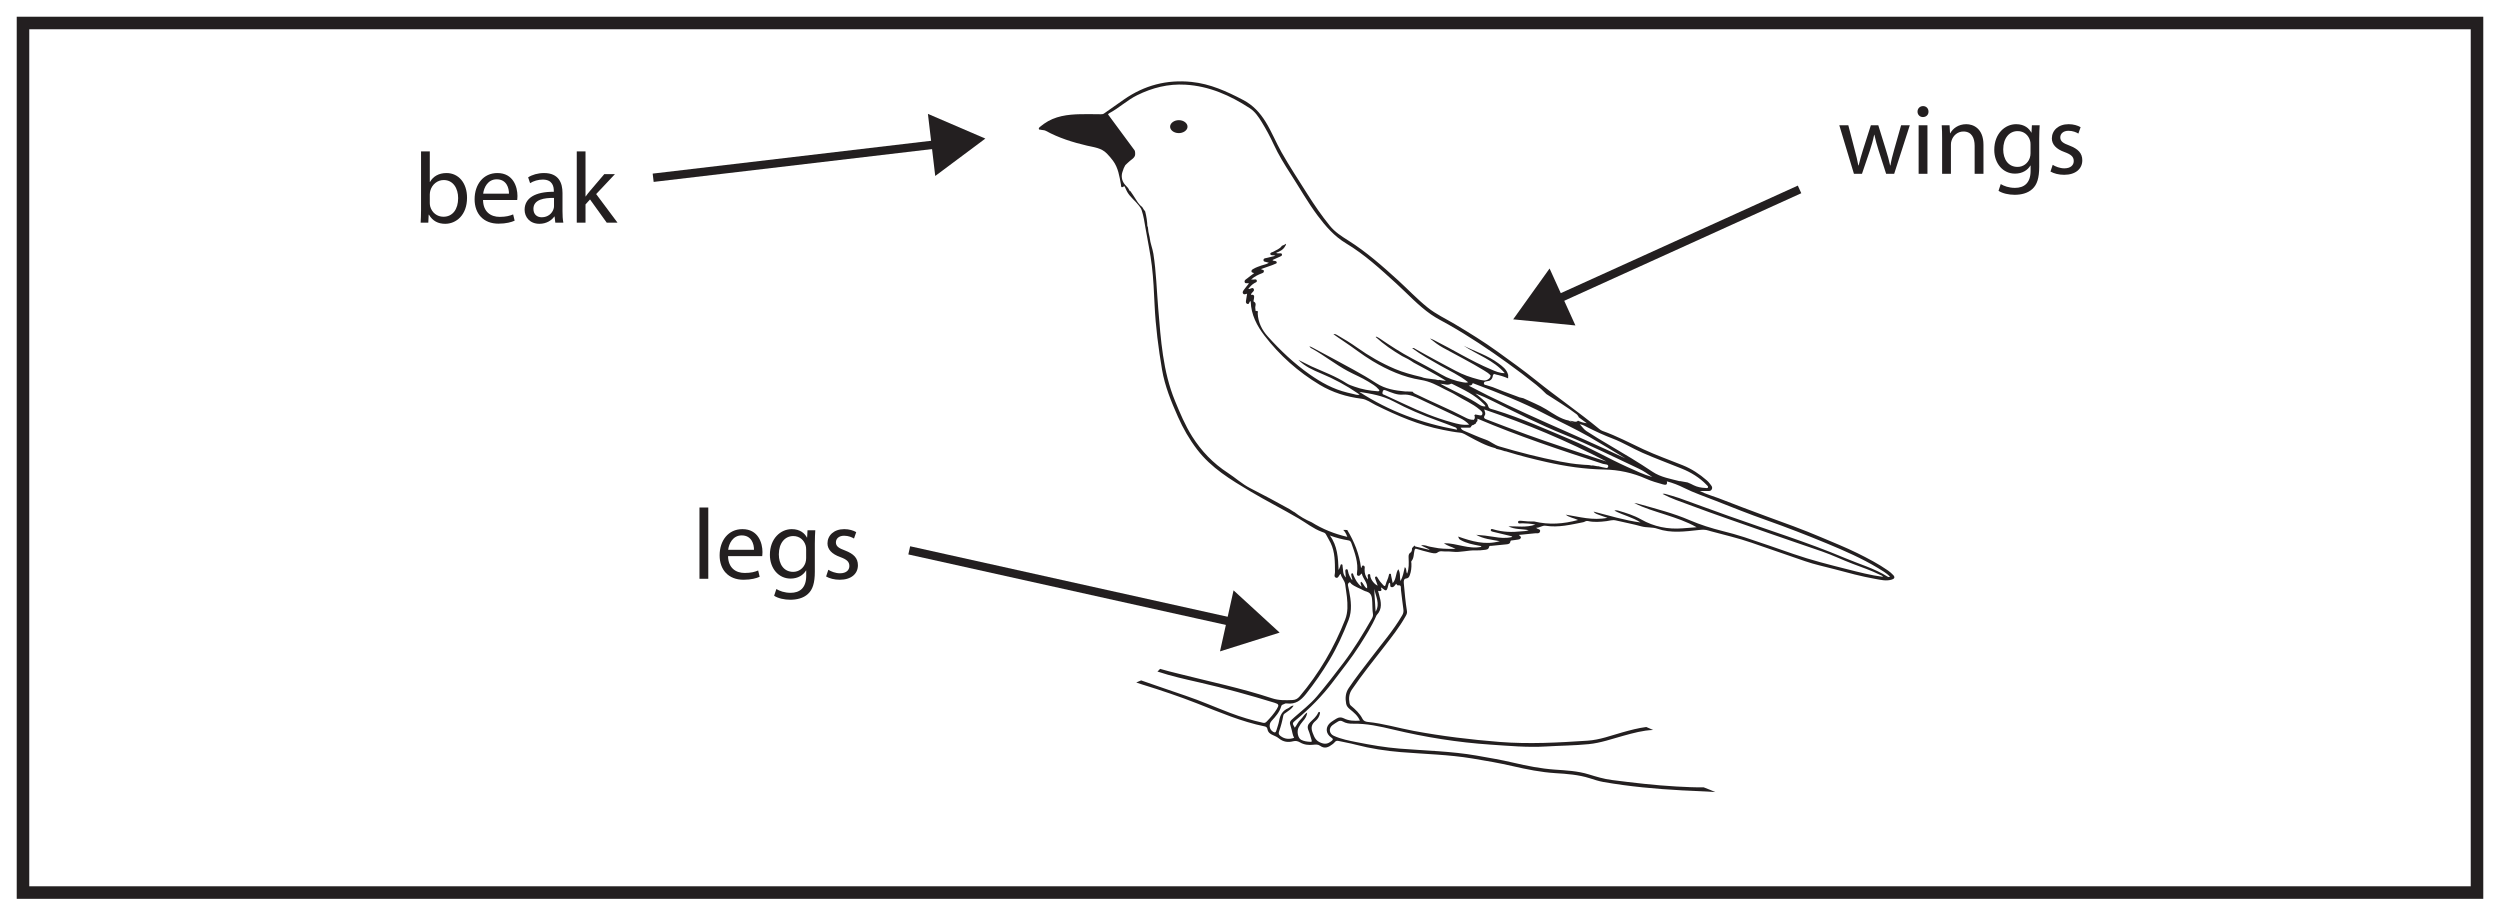 <?xml version="1.0" encoding="UTF-8"?>
<svg xmlns="http://www.w3.org/2000/svg" xmlns:xlink="http://www.w3.org/1999/xlink" width="598pt" height="219pt" viewBox="0 0 598 219" version="1.1">
<defs>
<g>
<symbol overflow="visible" id="glyph0-0">
<path style="stroke:none;" d="M 0 0 L 12 0 L 12 -16.797 L 0 -16.797 Z M 6 -9.484 L 1.922 -15.594 L 10.078 -15.594 Z M 6.719 -8.406 L 10.797 -14.516 L 10.797 -2.281 Z M 1.922 -1.203 L 6 -7.312 L 10.078 -1.203 Z M 1.203 -14.516 L 5.281 -8.406 L 1.203 -2.281 Z M 1.203 -14.516 "/>
</symbol>
<symbol overflow="visible" id="glyph0-1">
<path style="stroke:none;" d="M 1.75 0 L 3.859 0 L 3.859 -17.047 L 1.75 -17.047 Z M 1.75 0 "/>
</symbol>
<symbol overflow="visible" id="glyph0-2">
<path style="stroke:none;" d="M 11.094 -5.422 C 11.109 -5.641 11.156 -5.969 11.156 -6.406 C 11.156 -8.547 10.156 -11.875 6.359 -11.875 C 2.969 -11.875 0.906 -9.125 0.906 -5.609 C 0.906 -2.109 3.047 0.234 6.625 0.234 C 8.469 0.234 9.75 -0.141 10.484 -0.484 L 10.125 -1.984 C 9.344 -1.656 8.422 -1.391 6.906 -1.391 C 4.797 -1.391 2.969 -2.562 2.922 -5.422 Z M 2.953 -6.938 C 3.125 -8.406 4.062 -10.375 6.188 -10.375 C 8.562 -10.375 9.141 -8.281 9.125 -6.938 Z M 2.953 -6.938 "/>
</symbol>
<symbol overflow="visible" id="glyph0-3">
<path style="stroke:none;" d="M 9.906 -11.609 L 9.812 -9.859 L 9.766 -9.859 C 9.266 -10.828 8.156 -11.875 6.141 -11.875 C 3.484 -11.875 0.906 -9.641 0.906 -5.719 C 0.906 -2.5 2.969 -0.047 5.859 -0.047 C 7.656 -0.047 8.906 -0.906 9.547 -1.984 L 9.594 -1.984 L 9.594 -0.703 C 9.594 2.234 8.016 3.359 5.859 3.359 C 4.422 3.359 3.219 2.922 2.453 2.453 L 1.922 4.062 C 2.859 4.688 4.391 5.016 5.781 5.016 C 7.25 5.016 8.875 4.688 10.016 3.625 C 11.141 2.609 11.656 0.984 11.656 -1.688 L 11.656 -8.422 C 11.656 -9.844 11.719 -10.781 11.766 -11.609 Z M 9.578 -4.938 C 9.578 -4.578 9.531 -4.172 9.406 -3.812 C 8.953 -2.469 7.781 -1.656 6.484 -1.656 C 4.203 -1.656 3.047 -3.547 3.047 -5.828 C 3.047 -8.516 4.484 -10.219 6.5 -10.219 C 8.047 -10.219 9.078 -9.219 9.453 -7.984 C 9.547 -7.703 9.578 -7.391 9.578 -7.031 Z M 9.578 -4.938 "/>
</symbol>
<symbol overflow="visible" id="glyph0-4">
<path style="stroke:none;" d="M 0.938 -0.547 C 1.75 -0.078 2.922 0.234 4.203 0.234 C 6.953 0.234 8.547 -1.203 8.547 -3.234 C 8.547 -4.969 7.516 -5.969 5.5 -6.75 C 3.984 -7.312 3.281 -7.75 3.281 -8.719 C 3.281 -9.578 3.984 -10.297 5.234 -10.297 C 6.312 -10.297 7.156 -9.906 7.609 -9.625 L 8.141 -11.156 C 7.484 -11.547 6.453 -11.875 5.281 -11.875 C 2.781 -11.875 1.266 -10.344 1.266 -8.469 C 1.266 -7.078 2.25 -5.922 4.344 -5.188 C 5.906 -4.609 6.5 -4.062 6.5 -3.047 C 6.5 -2.094 5.781 -1.312 4.25 -1.312 C 3.188 -1.312 2.094 -1.75 1.469 -2.156 Z M 0.938 -0.547 "/>
</symbol>
<symbol overflow="visible" id="glyph0-5">
<path style="stroke:none;" d="M 3.484 0 L 3.578 -1.922 L 3.641 -1.922 C 4.516 -0.391 5.859 0.266 7.531 0.266 C 10.125 0.266 12.75 -1.797 12.75 -5.953 C 12.766 -9.484 10.734 -11.875 7.844 -11.875 C 5.969 -11.875 4.625 -11.047 3.891 -9.75 L 3.844 -9.75 L 3.844 -17.047 L 1.75 -17.047 L 1.75 -3 C 1.75 -1.969 1.703 -0.797 1.656 0 Z M 3.844 -6.75 C 3.844 -7.078 3.906 -7.375 3.953 -7.609 C 4.391 -9.219 5.734 -10.203 7.172 -10.203 C 9.438 -10.203 10.625 -8.203 10.625 -5.875 C 10.625 -3.219 9.312 -1.422 7.109 -1.422 C 5.562 -1.422 4.344 -2.422 3.938 -3.891 C 3.891 -4.125 3.844 -4.391 3.844 -4.656 Z M 3.844 -6.75 "/>
</symbol>
<symbol overflow="visible" id="glyph0-6">
<path style="stroke:none;" d="M 10.109 0 C 9.953 -0.797 9.906 -1.781 9.906 -2.781 L 9.906 -7.125 C 9.906 -9.453 9.047 -11.875 5.5 -11.875 C 4.031 -11.875 2.641 -11.469 1.688 -10.844 L 2.156 -9.453 C 2.969 -9.984 4.109 -10.312 5.188 -10.312 C 7.562 -10.312 7.828 -8.594 7.828 -7.625 L 7.828 -7.391 C 3.344 -7.422 0.844 -5.875 0.844 -3.078 C 0.844 -1.391 2.047 0.266 4.391 0.266 C 6.047 0.266 7.297 -0.547 7.938 -1.469 L 8.016 -1.469 L 8.188 0 Z M 7.875 -3.906 C 7.875 -3.703 7.828 -3.453 7.75 -3.234 C 7.422 -2.25 6.453 -1.297 4.938 -1.297 C 3.859 -1.297 2.953 -1.938 2.953 -3.312 C 2.953 -5.562 5.562 -5.969 7.875 -5.922 Z M 7.875 -3.906 "/>
</symbol>
<symbol overflow="visible" id="glyph0-7">
<path style="stroke:none;" d="M 3.844 -17.047 L 1.75 -17.047 L 1.75 0 L 3.844 0 L 3.844 -4.375 L 4.922 -5.562 L 8.922 0 L 11.5 0 L 6.391 -6.844 L 10.875 -11.609 L 8.328 -11.609 L 4.922 -7.609 C 4.578 -7.203 4.172 -6.703 3.891 -6.281 L 3.844 -6.281 Z M 3.844 -17.047 "/>
</symbol>
<symbol overflow="visible" id="glyph0-8">
<path style="stroke:none;" d="M 0.438 -11.609 L 3.938 0 L 5.859 0 L 7.734 -5.516 C 8.141 -6.766 8.5 -7.969 8.781 -9.359 L 8.828 -9.359 C 9.125 -7.984 9.453 -6.844 9.859 -5.547 L 11.641 0 L 13.562 0 L 17.297 -11.609 L 15.219 -11.609 L 13.562 -5.781 C 13.172 -4.422 12.859 -3.188 12.672 -2.016 L 12.594 -2.016 C 12.344 -3.188 12 -4.422 11.562 -5.812 L 9.766 -11.609 L 7.984 -11.609 L 6.094 -5.688 C 5.719 -4.438 5.328 -3.188 5.062 -2.016 L 4.984 -2.016 C 4.781 -3.219 4.469 -4.422 4.125 -5.719 L 2.594 -11.609 Z M 0.438 -11.609 "/>
</symbol>
<symbol overflow="visible" id="glyph0-9">
<path style="stroke:none;" d="M 3.859 0 L 3.859 -11.609 L 1.75 -11.609 L 1.75 0 Z M 2.812 -16.203 C 2.047 -16.203 1.484 -15.625 1.484 -14.875 C 1.484 -14.156 2.016 -13.578 2.766 -13.578 C 3.594 -13.578 4.125 -14.156 4.109 -14.875 C 4.109 -15.625 3.594 -16.203 2.812 -16.203 Z M 2.812 -16.203 "/>
</symbol>
<symbol overflow="visible" id="glyph0-10">
<path style="stroke:none;" d="M 1.75 0 L 3.859 0 L 3.859 -6.984 C 3.859 -7.344 3.906 -7.703 4.016 -7.969 C 4.375 -9.141 5.453 -10.125 6.844 -10.125 C 8.828 -10.125 9.531 -8.562 9.531 -6.703 L 9.531 0 L 11.641 0 L 11.641 -6.938 C 11.641 -10.922 9.141 -11.875 7.531 -11.875 C 5.609 -11.875 4.266 -10.797 3.703 -9.703 L 3.641 -9.703 L 3.531 -11.609 L 1.656 -11.609 C 1.734 -10.656 1.75 -9.672 1.75 -8.469 Z M 1.75 0 "/>
</symbol>
</g>
</defs>
<g id="surface1">
<rect x="0" y="0" width="598" height="219" style="fill:rgb(100%,100%,100%);fill-opacity:1;stroke:none;"/>
<path style=" stroke:none;fill-rule:nonzero;fill:rgb(100%,100%,100%);fill-opacity:1;" d="M 5.5 5.5 L 592.5 5.5 L 592.5 213.5 L 5.5 213.5 Z M 5.5 5.5 "/>
<path style=" stroke:none;fill-rule:nonzero;fill:rgb(13.73%,12.16%,12.549%);fill-opacity:1;" d="M 594 4 L 4 4 L 4 215 L 594 215 Z M 591 212 L 7 212 L 7 7 L 591 7 Z M 591 212 "/>
<path style=" stroke:none;fill-rule:evenodd;fill:rgb(13.73%,12.16%,12.549%);fill-opacity:1;" d="M 451.508 137.934 C 448.34 135.945 444.746 134.934 441.34 133.492 C 432.188 129.629 422.695 126.715 413.355 123.371 C 409.449 121.977 405.562 120.531 401.656 119.137 C 400.59 118.758 399.484 118.484 398.398 118.16 C 398.195 118.102 397.992 118.047 397.695 118.152 C 399.77 119.266 401.93 119.961 404.043 120.754 C 410.383 123.141 416.805 125.309 423.191 127.562 C 427.387 129.043 431.605 130.445 435.809 131.902 C 438.312 132.773 440.715 133.938 443.195 134.879 C 445.395 135.707 447.621 136.461 449.727 137.512 C 449.945 137.621 450.207 137.648 450.414 137.984 C 447.434 137.605 444.629 136.855 441.816 136.148 C 437.5 135.059 433.188 133.969 428.977 132.508 C 425.086 131.152 421.195 129.805 417.289 128.512 C 415.562 127.941 413.797 127.469 412.031 127.023 C 409.344 126.348 406.719 125.527 404.164 124.43 C 400.297 122.762 396.215 121.734 392.176 120.586 C 391.762 120.465 391.348 120.352 390.906 120.32 C 393.289 121.551 395.859 122.277 398.383 123.102 C 400.922 123.934 403.461 124.758 405.828 126.117 C 404.707 126.203 403.586 126.285 402.469 126.375 C 398.957 126.652 395.648 125.996 392.566 124.25 C 390.844 123.277 388.969 122.691 387.082 122.145 C 386.82 122.07 386.543 122.012 386.168 122.141 C 388.227 123.25 390.508 123.715 392.414 124.973 C 388.586 124.469 384.914 123.324 381.188 122.375 C 381.539 122.91 382.129 123.004 382.641 123.219 C 383.172 123.438 383.727 123.598 384.512 123.863 C 380.949 124.574 377.762 123.605 374.52 123.105 C 375.352 123.785 376.414 123.887 377.465 124.383 C 373.957 125.336 370.551 125.582 366.996 124.742 C 366.023 124.758 365.02 124.719 364.02 124.59 C 363.641 124.562 363.102 124.473 363.117 124.91 C 363.129 125.371 363.797 125.16 364.184 125.172 C 365.18 125.203 366.172 125.242 367.266 125.484 C 365.082 126.25 362.934 125.855 360.805 125.891 C 362.301 126.691 363.965 126.484 365.664 126.816 C 365.023 127.094 364.445 127.035 363.891 127.098 C 361.672 127.352 359.473 127.281 357.312 126.648 C 357.062 126.574 356.703 126.391 356.605 126.73 C 356.504 127.074 356.938 127.152 357.168 127.211 C 358.527 127.562 359.898 127.871 361.266 128.195 C 361.414 128.23 361.59 128.219 361.734 128.441 C 360.242 128.816 358.812 128.668 357.371 128.426 C 355.961 128.188 354.543 128.02 353.102 127.926 C 354.828 128.914 356.77 129.09 358.758 129.449 C 355.246 130.453 352.031 129.477 348.785 128.34 C 349.035 129 349.051 128.973 349.477 129.215 C 350.828 129.98 352.328 130.23 353.816 130.539 C 354 130.578 354.211 130.531 354.371 130.797 C 351.309 131.461 348.492 129.902 345.391 129.93 C 346.277 130.633 347.262 130.781 348.172 131.285 C 347.512 131.285 346.852 131.305 346.191 131.281 C 345.5 131.258 344.805 131.227 344.121 131.141 C 343.438 131.055 342.766 130.875 342.086 130.777 C 341.43 130.688 340.828 130.242 339.914 130.469 C 340.691 130.836 341.297 131.125 341.902 131.414 C 341.891 131.445 341.883 131.477 341.871 131.508 C 340.793 131.254 339.719 130.996 338.641 130.746 C 338.449 130.703 338.352 130.578 338.434 130.438 C 338.344 130.516 338.254 130.59 338.172 130.672 C 338.105 130.734 338.043 130.797 337.984 130.863 C 337.949 130.898 337.914 130.938 337.883 130.977 C 337.875 130.984 337.855 131.016 337.844 131.027 C 337.809 131.074 337.777 131.121 337.75 131.168 C 337.75 131.582 337.738 131.98 337.27 132.285 C 336.879 132.539 336.93 133.066 336.941 133.516 C 336.977 134.723 337.062 135.934 336.59 137.211 C 336.234 136.711 336.582 136.078 336.023 135.66 C 335.734 136.762 335.652 137.898 334.965 138.992 C 334.797 137.996 335.027 137.062 334.469 136.16 C 333.781 137.188 334.043 138.508 333.133 139.484 C 332.996 138.84 332.875 138.273 332.754 137.711 C 332.715 137.531 332.797 137.266 332.539 137.23 C 332.219 137.188 332.227 137.512 332.188 137.695 C 332.043 138.438 331.625 139.082 331.457 139.809 C 331.328 140.363 331.102 140.199 330.863 139.953 C 330.359 139.438 329.91 138.875 329.551 138.246 C 329.445 138.066 329.324 137.789 329.055 137.93 C 328.812 138.055 328.918 138.32 328.984 138.523 C 329.16 139.039 329.352 139.551 329.547 140.09 C 328.773 139.762 327.992 138.781 327.793 137.941 C 327.738 137.699 327.863 137.266 327.445 137.328 C 327.039 137.391 327.145 137.773 327.203 138.078 C 327.227 138.23 327.223 138.383 327.234 138.633 C 326.594 137.887 326.406 137.105 326.41 136.246 C 326.414 135.914 326.59 135.453 326.148 135.293 C 325.703 135.129 325.805 135.773 325.559 135.855 C 325.156 132.484 323.918 129.527 322.258 126.773 C 321.938 126.77 321.617 126.762 321.293 126.754 C 321.703 127.137 322.004 127.656 322.277 128.422 C 319.18 127.703 316.352 126.562 313.742 124.93 C 312.285 124.305 310.895 123.504 309.664 122.527 C 309.281 122.359 308.855 122.004 308.469 121.789 C 305.352 120.059 302.207 118.371 299.027 116.758 C 297.121 115.789 295.5 114.281 293.688 113.105 C 290.191 110.832 287.371 107.902 285.16 104.391 C 283.477 101.715 282.258 98.805 281.059 95.887 C 278.141 88.797 277.676 81.281 277.047 73.781 C 276.684 69.43 276.566 65.055 275.895 60.73 C 275.691 59.422 275.145 58.195 275.008 56.859 C 275.008 56.844 275.008 56.828 275.008 56.812 C 274.77 55.922 274.609 55.016 274.543 54.082 C 274.516 54.152 274.492 54.223 274.461 54.293 C 274.426 52.984 274.23 51.75 273.922 50.562 C 273.656 50.258 273.438 49.914 273.238 49.555 C 273.078 49.422 272.918 49.285 272.77 49.137 C 272.289 48.637 271.902 48.055 271.551 47.461 C 271.176 46.828 270.742 46.246 270.34 45.648 C 270.324 45.684 270.316 45.723 270.285 45.762 C 270.129 45.492 269.969 45.23 269.828 44.969 C 269.586 44.703 269.34 44.441 269.102 44.176 C 268.293 43.266 268.145 42.043 268.52 41.035 C 268.918 39.883 268.688 40.469 269.188 39.484 C 269.691 39.047 269.824 38.855 270.254 38.504 C 271.195 37.727 270.73 38.176 271.113 37.797 C 271.293 37.617 271.398 37.457 271.48 37.223 C 271.586 36.93 271.527 36.117 271.395 35.969 L 265.055 27.383 C 265.035 27.316 265.195 27.152 265.309 27.094 C 267.664 25.848 269.598 23.965 271.996 22.781 C 275.641 20.98 279.453 20.02 283.531 20.258 C 289.23 20.586 294.238 22.812 298.938 25.875 C 300.219 26.711 301.051 27.969 301.836 29.25 C 302.875 30.949 303.82 32.699 304.656 34.512 C 305.805 37.004 307.246 39.34 308.73 41.637 C 310.883 44.961 312.816 48.422 315.195 51.594 C 317.105 54.141 319.16 56.516 321.965 58.203 C 326.398 60.863 330.195 64.359 334.004 67.828 C 336.746 70.324 339.242 73.09 342.309 75.223 C 343.633 76.145 345.074 76.848 346.469 77.637 C 351.387 80.43 356.078 83.566 360.652 86.875 C 362.961 88.543 365.246 90.258 367.461 92.047 C 368.316 92.734 369.113 93.484 369.887 94.258 C 372.328 95.859 374.852 97.344 377.172 99.121 C 377.312 99.23 377.398 99.363 377.461 99.504 C 377.504 99.547 377.547 99.586 377.578 99.637 C 377.609 99.688 377.617 99.754 377.637 99.812 C 378.27 100.281 378.906 100.754 379.559 101.234 C 378.758 101.148 378.07 100.926 377.453 100.621 C 377.395 100.68 377.34 100.738 377.277 100.777 C 377.078 100.895 376.855 100.902 376.637 100.859 C 376.355 100.805 376.078 100.742 375.805 100.668 C 375.715 100.66 375.621 100.656 375.527 100.645 C 375.82 100.84 376.117 101.02 376.406 101.219 C 376.035 101.012 375.664 100.812 375.293 100.609 C 373.328 100.254 371.48 98.91 369.859 97.914 C 368.129 96.852 366.219 96.137 364.395 95.262 C 363.766 95.164 363.148 94.969 362.555 94.703 C 360.715 94.07 358.902 93.344 357.055 92.605 C 356.492 92.445 355.93 92.277 355.379 92.082 C 355.301 92.086 355.227 92.078 355.152 92.035 C 355.055 91.984 354.992 91.891 354.961 91.789 C 354.926 91.688 354.949 91.555 355.004 91.469 C 355.047 91.387 355.156 91.289 355.25 91.277 C 355.586 91.227 355.91 91.121 356.246 91.09 C 356.289 91.051 356.344 91.012 356.406 90.988 C 356.285 91.035 356.41 90.98 356.441 90.965 C 356.469 90.949 356.496 90.934 356.523 90.914 C 356.539 90.906 356.559 90.895 356.574 90.883 C 356.578 90.879 356.586 90.875 356.586 90.871 C 356.602 90.859 356.617 90.844 356.633 90.832 C 356.684 90.785 356.727 90.73 356.773 90.68 C 356.781 90.672 356.789 90.664 356.793 90.652 C 356.812 90.625 356.832 90.598 356.848 90.57 C 356.887 90.504 356.922 90.438 356.957 90.367 C 356.957 90.363 356.953 90.367 356.957 90.367 C 356.957 90.359 356.961 90.355 356.961 90.352 C 356.977 90.312 356.988 90.277 357 90.242 C 357.023 90.168 357.043 90.094 357.059 90.02 C 357.066 89.984 357.07 89.953 357.078 89.922 C 357.078 89.91 357.078 89.898 357.082 89.887 C 357.098 89.723 357.18 89.594 357.309 89.523 C 357.297 89.508 357.289 89.488 357.273 89.473 C 357.312 89.48 357.348 89.488 357.387 89.496 C 357.422 89.484 357.457 89.473 357.496 89.473 C 357.59 89.469 357.68 89.508 357.754 89.57 C 358.801 89.777 359.793 90.098 360.742 90.512 C 360.754 90.23 360.758 89.949 360.762 89.664 C 360.758 89.648 360.738 89.645 360.734 89.629 C 360.406 88.348 359.395 87.633 358.426 86.91 C 355.898 85.027 352.883 84.094 350.102 82.691 C 353.383 84.883 357.281 86.141 359.945 89.258 C 358.734 89.281 357.699 88.801 356.641 88.355 C 351.895 86.352 347.527 83.617 342.938 81.32 C 342.652 81.176 342.371 81.035 342.043 80.969 C 343.043 81.789 344.066 82.562 345.195 83.184 C 348.469 84.988 351.809 86.668 354.996 88.621 C 355.598 88.988 356.215 89.348 356.66 89.945 C 356.605 89.922 356.555 89.898 356.5 89.871 C 356.535 89.984 356.531 90.109 356.473 90.215 C 356.137 90.797 355.387 91.113 354.766 90.977 C 354.391 90.953 354.027 90.855 353.676 90.766 C 351.77 90.277 349.93 89.629 348.18 88.695 C 344.961 86.977 341.727 85.277 338.559 83.465 C 338.383 83.363 338.23 83.156 337.785 83.281 C 339.965 84.895 342.223 86.133 344.453 87.406 C 346.676 88.68 349.043 89.719 351.176 91.434 C 350.664 91.59 350.301 91.5 349.938 91.441 C 348.07 91.125 346.328 90.504 344.68 89.531 C 342.391 88.184 340.031 86.953 337.688 85.707 C 335.043 84.301 332.535 82.676 330.066 80.988 C 329.816 80.816 329.543 80.68 329.277 80.539 C 329.246 80.52 329.18 80.562 329.051 80.602 C 330.996 82.391 333.141 83.844 335.371 85.164 C 336.332 85.617 337.273 86.121 338.141 86.734 C 340.719 88.145 343.344 89.484 345.852 91.047 C 345.547 91.094 344.891 91.016 344.238 90.867 C 344.156 90.926 344.047 90.945 343.914 90.902 C 343.543 90.777 343.168 90.75 342.789 90.707 C 342.258 90.645 341.723 90.59 341.195 90.5 C 340.801 90.434 340.34 90.34 339.93 90.164 C 337.758 89.645 335.68 89.098 333.688 88.254 C 330.461 86.887 327.445 85.156 324.598 83.129 C 323.105 82.066 321.543 81.121 319.961 80.211 C 319.688 80.051 319.414 79.824 318.949 79.938 C 319.758 80.496 320.488 81.031 321.246 81.523 C 323.629 83.086 325.844 84.887 328.301 86.355 C 331.922 88.523 335.746 90.227 339.898 90.883 C 342.031 91.223 343.766 92.164 345.578 93.113 C 346.457 93.574 347.383 93.961 348.223 94.488 C 350.113 95.676 352.215 96.512 353.934 97.98 C 354.098 98.121 354.277 98.262 354.418 98.43 C 354.586 98.629 354.652 98.871 354.551 99.129 C 354.418 99.445 354.148 99.375 353.91 99.34 C 353.57 99.289 353.238 99.223 352.914 99.141 C 352.832 99.219 352.746 99.289 352.652 99.348 C 352.68 99.406 352.723 99.461 352.738 99.523 C 352.793 99.711 352.789 99.891 352.754 100.078 C 352.734 100.18 352.652 100.262 352.57 100.316 C 352.59 100.352 352.617 100.375 352.633 100.414 C 351.828 100.488 351.078 100.18 350.484 99.863 C 346.539 97.789 342.402 96.125 338.414 94.141 C 338.176 94.027 338.016 93.898 337.918 93.711 C 337.836 93.699 337.754 93.691 337.672 93.684 C 337.316 93.648 336.957 93.645 336.598 93.637 C 336.457 93.66 336.301 93.652 336.16 93.641 C 333.707 93.422 331.316 93.031 329.176 91.641 C 327.414 90.492 325.594 89.438 323.75 88.426 C 320.457 86.609 317.129 84.855 313.816 83.078 C 313.672 83 313.523 82.945 313.207 82.805 C 313.438 83.266 313.773 83.352 314.023 83.492 C 316.879 85.121 319.461 87.18 322.363 88.742 C 323.996 89.621 325.723 90.305 327.301 91.289 C 328.172 91.828 329.078 92.32 329.758 93.109 C 329.855 93.227 330.035 93.363 329.891 93.527 C 329.824 93.602 329.637 93.598 329.504 93.59 C 327.617 93.453 325.77 93.137 323.98 92.484 C 323.355 92.258 322.711 92.07 322.152 91.711 C 319.512 90.004 316.57 88.926 313.719 87.648 C 312.652 87.172 311.637 86.57 310.57 86.078 C 312.098 87.633 314.027 88.508 315.988 89.324 C 319.113 90.625 322.074 92.223 324.867 94.137 C 324.953 94.191 325.027 94.273 325.211 94.43 C 324.605 94.547 324.156 94.336 323.699 94.242 C 323.211 94.145 322.73 94.016 322.246 93.898 C 318.938 93.098 316.023 91.492 313.262 89.551 C 309.551 86.945 306.281 83.848 303.258 80.488 C 301.859 78.934 300.953 77.137 300.844 74.992 C 300.836 74.805 301.098 74.223 300.402 74.41 C 300.289 74.441 300.34 74.023 300.281 73.824 C 300.121 73.273 300.738 72.539 299.875 72.129 C 299.797 72.094 299.914 71.609 299.961 71.344 C 300.07 70.75 299.945 70.387 299.238 70.543 C 299.258 69.879 300.27 69.703 299.859 69.062 C 299.582 68.629 299.121 69.199 298.582 69.133 C 299.023 68.543 299.457 68.062 300.051 67.723 C 300.305 67.578 300.723 67.492 300.633 67.117 C 300.52 66.672 300.098 66.871 299.781 66.871 L 299.254 66.871 C 300.062 66.133 300.902 65.742 301.77 65.402 C 302.023 65.301 302.324 65.23 302.324 64.871 C 302.328 64.457 301.91 64.602 301.629 64.363 C 302.551 64.039 303.418 63.738 304.285 63.43 C 304.52 63.344 304.746 63.246 304.973 63.141 C 305.16 63.055 305.453 63.035 305.391 62.727 C 305.336 62.461 305.09 62.438 304.867 62.406 C 304.707 62.387 304.527 62.406 304.379 62.199 C 304.969 61.934 305.555 61.684 306.125 61.41 C 306.363 61.297 306.711 61.199 306.648 60.855 C 306.578 60.469 306.207 60.641 305.957 60.602 C 305.75 60.57 305.523 60.672 305.246 60.48 C 306.133 60.125 306.961 59.75 307.402 58.891 C 307.496 58.711 307.68 58.539 307.59 58.305 C 307.438 58.426 307.273 58.539 307.082 58.617 C 306.918 58.688 306.762 58.742 306.602 58.805 C 306.605 58.809 306.613 58.812 306.621 58.812 C 306.121 59.566 305.281 59.785 304.59 60.211 C 304.32 60.371 303.805 60.367 303.863 60.762 C 303.922 61.152 304.398 61.02 304.711 61.07 C 304.781 61.082 304.852 61.109 305.086 61.184 C 304.301 61.375 303.664 61.523 303.027 61.691 C 302.703 61.777 302.219 61.742 302.227 62.234 C 302.234 62.676 302.715 62.59 303 62.711 C 303.121 62.766 303.258 62.785 303.512 62.855 C 302.91 63.246 302.305 63.305 301.758 63.5 C 301.105 63.73 300.449 63.949 299.848 64.297 C 299.613 64.434 299.332 64.543 299.352 64.895 C 299.375 65.27 299.754 65.176 299.977 65.348 C 299.43 65.758 298.887 66.133 298.383 66.555 C 298.082 66.809 297.57 67.004 297.734 67.508 C 297.879 67.957 298.383 67.609 298.738 67.801 C 298.336 68.312 297.93 68.789 297.562 69.301 C 297.379 69.559 297.121 69.863 297.34 70.203 C 297.586 70.586 297.938 70.301 298.309 70.258 C 298.234 70.723 298.148 71.168 298.09 71.621 C 298.047 71.992 297.875 72.469 298.309 72.672 C 298.863 72.926 298.762 72.184 299.082 72.031 C 299.121 72.078 299.172 72.113 299.172 72.148 C 299.266 75.266 300.652 77.926 302.465 80.285 C 306.102 85.023 310.523 88.953 315.656 92.035 C 318.738 93.883 322.098 94.934 325.656 95.371 C 326.934 95.527 327.938 96.332 329.047 96.883 C 334.188 99.434 339.43 101.695 345.105 102.812 C 346.488 103.086 347.859 103.363 349.27 103.496 C 349.996 103.562 350.695 104.059 351.375 104.422 C 353.375 105.488 355.355 106.605 357.578 107.172 C 357.742 107.211 357.84 107.285 357.918 107.371 C 358.621 107.512 359.324 107.695 360 107.945 C 360.152 107.91 360.301 107.988 360.465 108.039 C 363.586 109.004 366.746 109.809 369.93 110.523 C 374.473 111.547 379.047 112.227 383.73 112.309 C 387.176 112.367 390.566 113.098 393.762 114.523 C 395.051 115.098 396.41 115.48 397.766 115.863 C 398.379 116.035 398.91 116.066 398.711 115.137 C 400.16 115.523 401.477 116.031 402.773 116.684 C 405.246 117.922 407.883 118.789 410.453 119.812 C 414.438 121.395 418.422 122.977 422.461 124.402 C 427.418 126.156 432.312 128.055 437.168 130.07 C 441.277 131.777 445.355 133.559 449.184 135.859 C 450.195 136.469 451.219 137.066 452.082 137.914 C 451.852 138.102 451.668 138.035 451.508 137.934 M 328.727 140.855 C 329.062 142.645 330.18 144.402 329.043 146.316 C 328.973 144.5 328.77 142.695 328.727 140.855 M 335.418 147.16 C 333.281 150.836 330.48 154.027 327.93 157.402 C 326.121 159.785 324.254 162.117 322.598 164.609 C 321.816 165.785 321.758 167.039 322.004 168.355 C 322.105 168.895 322.453 169.285 322.875 169.633 C 323.812 170.395 324.77 171.152 325.289 172.379 C 323.934 172.465 322.641 172.441 321.418 171.816 C 320.84 171.52 320.246 171.535 319.68 171.895 C 319.238 172.176 318.773 172.434 318.359 172.75 C 316.973 173.797 317.023 175.48 318.465 176.434 C 318.934 176.742 318.906 176.949 318.473 177.281 C 317.688 177.883 317.027 178.102 315.945 177.668 C 314.73 177.18 314.414 176.402 313.996 175.316 C 313.492 174.023 313.738 173.211 314.723 172.395 C 315.234 171.973 315.57 171.379 315.723 170.707 C 315.762 170.531 315.781 170.355 315.582 170.289 C 315.426 170.242 315.344 170.395 315.289 170.52 C 314.863 171.457 314.074 172.09 313.371 172.785 C 312.789 173.363 312.652 173.949 312.996 174.73 C 313.32 175.484 313.492 176.305 313.746 177.094 C 313.863 177.461 313.633 177.461 313.402 177.445 C 312.652 177.406 311.91 177.309 311.234 176.961 C 310.457 176.555 310.125 174.922 310.645 173.977 C 310.938 173.445 311.262 172.934 311.676 172.477 C 312.195 171.91 312.594 171.266 312.684 170.445 C 311.973 170.828 311.676 171.605 311.098 172.113 C 310.492 172.645 310.219 173.434 309.715 174.062 C 309.086 173.02 309.09 172.961 309.93 172.27 C 313.27 169.516 316.293 166.473 318.91 163 C 321.059 160.148 323.305 157.371 325.219 154.359 C 326.641 152.121 328.082 149.883 329.152 147.438 C 329.199 147.336 329.227 147.219 329.297 147.141 C 330.727 145.656 330.359 143.961 329.879 142.25 C 329.801 141.98 329.73 141.715 329.629 141.324 C 330.492 141.547 330.582 141.18 330.309 140.551 C 330.383 140.559 330.438 140.551 330.469 140.57 C 331.445 141.312 331.688 141.73 332.059 140.039 C 332.113 139.801 332.148 139.555 332.375 139.379 C 332.781 139.633 332.234 140.438 332.961 140.457 C 333.465 140.473 333.645 139.961 333.965 139.645 C 334.102 139.789 334.25 140.039 334.352 140.023 C 335.309 139.867 335.043 140.574 335.102 141.051 C 335.297 142.613 335.469 144.18 335.688 145.742 C 335.762 146.266 335.691 146.695 335.418 147.16 M 306.297 176.051 C 305.914 175.758 305.766 175.496 305.941 175.008 C 306.387 173.758 306.727 172.473 306.965 171.168 C 307.039 170.766 307.344 170.652 307.602 170.461 C 308.234 169.996 308.941 169.609 309.441 168.797 C 308.777 168.762 308.527 169.25 308.129 169.414 C 306.754 169.977 306.195 171.074 305.957 172.465 C 305.82 173.246 305.504 173.996 305.293 174.773 C 305.156 175.25 304.941 175.301 304.523 175.047 C 303.578 174.473 303.426 173.238 304.176 172.422 C 305.129 171.387 306.082 170.328 306.477 168.926 C 306.605 168.473 307.027 168.523 307.309 168.336 C 307.449 168.242 307.688 168.242 307.875 168.266 C 309.887 168.504 311.16 167.551 312.395 165.992 C 314.43 163.43 316.289 160.762 317.969 157.961 C 319.812 154.895 321.285 151.645 322.578 148.316 C 323.461 146.027 323.164 143.691 322.715 141.363 C 322.633 140.93 322.539 140.496 322.438 140.066 C 322.367 139.754 322.5 139.484 322.727 139.34 C 322.988 139.172 323.074 139.52 323.223 139.645 C 324.102 140.383 325.211 140.691 326.184 141.246 C 326.395 141.367 326.641 141.434 326.875 141.504 C 328.219 141.906 328.176 143.047 328.246 144.105 C 328.305 145.016 328.25 145.93 328.406 146.836 C 328.477 147.227 328.359 147.59 328.16 147.945 C 326.07 151.594 323.898 155.184 321.352 158.551 C 319.301 161.266 317.211 163.949 315.02 166.551 C 313.434 168.438 311.457 169.938 309.617 171.57 C 308.387 172.656 308.355 172.625 308.848 174.133 C 309.105 174.918 309.145 175.762 309.551 176.492 C 308.363 176.895 307.297 176.809 306.297 176.051 M 322.059 136.16 C 321.832 136.199 321.785 136.414 321.801 136.621 C 321.832 137.086 321.875 137.551 321.922 138.137 C 321.117 137.309 321.324 136.367 321.152 135.52 C 321.109 135.32 321.207 135 320.914 134.977 C 320.629 134.949 320.648 135.273 320.574 135.473 C 320.469 135.754 320.371 136.035 320.188 136.332 C 320.074 133.445 319.938 130.57 318.102 128.09 C 319.586 128.637 321.07 129.023 322.594 129.266 C 322.957 129.32 323.133 129.586 323.254 129.926 C 324.07 132.254 324.961 134.559 324.59 137.105 C 324.559 137.316 324.527 137.582 324.777 137.691 C 325.266 137.902 325.398 137.379 325.742 137.172 C 325.977 138.449 327.18 139.32 327.016 140.734 C 326.281 140.48 326.227 139.551 325.574 139.145 C 325.258 139.566 325.672 139.887 325.664 140.328 C 324.684 139.598 324.195 138.621 323.762 137.609 C 323.68 137.418 323.691 137.074 323.41 137.145 C 323.086 137.227 323.254 137.551 323.266 137.781 C 323.281 138.102 323.539 138.371 323.445 138.801 C 322.941 138.086 322.559 137.398 322.434 136.594 C 322.395 136.363 322.359 136.113 322.059 136.16 M 351.336 92.266 C 351.59 92.16 352.094 92.273 352.227 91.738 C 352.266 91.59 352.465 91.715 352.59 91.762 C 358.379 93.949 364.152 96.172 369.648 99.066 C 373.121 100.895 376.703 102.516 380.109 104.469 C 383.035 106.148 385.906 107.922 388.801 109.656 C 376.344 103.727 363.504 98.688 351.336 92.266 M 375.973 105.273 C 369.934 102.734 363.957 100.043 357.68 98.105 C 357.363 98.008 357.047 97.914 356.727 97.828 C 356.348 97.727 356.102 97.613 355.973 97.125 C 355.762 96.328 355.008 95.871 354.414 95.34 C 353.934 94.906 353.41 94.523 352.906 94.117 C 354.387 94.625 355.766 95.293 357.145 95.977 C 362.773 98.758 368.371 101.605 374.195 103.957 C 380.281 106.41 386.129 109.375 392.066 112.141 C 393.184 112.66 394.199 113.406 395.227 114.105 C 393.172 113.543 391.273 112.602 389.34 111.738 C 384.82 109.715 380.539 107.195 375.973 105.273 M 353.863 96.797 C 351.289 95.062 348.43 93.859 345.695 92.43 C 345.309 92.227 344.93 92.004 344.547 91.789 C 345.441 91.812 346.25 92.289 347.098 91.785 C 347.168 91.746 347.316 91.812 347.41 91.859 C 350.074 93.191 352.801 94.43 354.918 96.629 C 355.031 96.75 355.145 96.867 355.254 96.992 C 355.281 97.031 355.281 97.094 355.312 97.211 C 354.762 97.258 354.281 97.078 353.863 96.797 M 355.02 97.941 C 365.133 101.41 374.887 105.453 384.273 110.398 C 383.57 110.172 382.867 109.953 382.168 109.719 C 376.539 107.816 370.879 106.004 365.297 103.977 C 362.105 102.816 358.926 101.613 355.754 100.391 C 355.266 100.199 354.668 100.07 355.184 99.285 C 355.422 98.918 355.148 98.441 355.02 97.941 M 351.203 102.301 C 351.422 102.297 351.73 102.34 351.824 102.148 C 352.02 101.754 352.215 101.648 352.414 101.672 C 352.422 101.664 352.43 101.656 352.438 101.648 C 352.648 101.516 352.855 101.383 353.07 101.258 C 353.039 101.145 353.102 100.992 353.344 100.762 C 353.461 100.652 353.391 100.344 353.406 100.145 C 363.246 104.332 373.309 107.68 383.406 110.949 C 383.691 111.016 383.98 111.074 384.277 111.113 C 384.5 111.145 384.691 111.281 384.691 111.531 C 384.691 111.734 384.5 111.977 384.277 111.949 C 383.602 111.859 382.945 111.688 382.289 111.52 C 382.223 111.535 382.156 111.539 382.09 111.527 C 381.746 111.473 381.402 111.402 381.062 111.34 C 381.023 111.332 380.988 111.324 380.953 111.32 C 380.883 111.352 380.801 111.371 380.703 111.355 C 379.945 111.156 379.156 111.238 378.387 111.129 C 376.609 111.004 374.855 110.723 373.105 110.383 C 368.219 109.43 363.398 108.191 358.625 106.777 C 357.441 106.43 356.539 105.566 355.371 105.16 C 353.625 104.559 351.945 103.758 350.23 103.059 C 349.824 102.895 349.523 102.66 349.395 102.301 C 349.996 102.301 350.598 102.301 351.203 102.301 M 348.539 102.789 C 340.094 101.258 332.281 98.359 325.137 93.727 C 327.965 94.176 330.727 94.629 333.336 96.016 C 336.711 97.809 340.25 99.324 343.863 100.617 C 345.215 101.102 346.555 101.617 347.891 102.141 C 348.125 102.234 348.449 102.266 348.539 102.789 M 347.289 101.031 C 343.414 99.965 339.711 98.445 336.086 96.734 C 334.461 95.965 332.816 95.238 331.191 94.469 C 330.969 94.363 330.59 94.352 330.695 93.859 C 330.801 93.355 330.922 93.16 331.465 93.371 C 332.781 93.883 334.152 94.516 335.539 94.395 C 337.215 94.254 338.527 94.949 339.91 95.59 C 343.043 97.047 346.164 98.535 349.281 100.023 C 350.031 100.383 350.719 100.844 351.434 101.566 C 349.883 101.758 348.578 101.391 347.289 101.031 M 385.77 104.914 C 388.23 105.859 390.473 107.25 392.879 108.305 C 395.965 109.664 399.133 110.816 402.258 112.086 C 404.5 112.996 406.551 114.238 408.242 116.012 C 408.391 116.168 408.637 116.344 408.566 116.555 C 408.465 116.859 408.137 116.727 407.91 116.719 C 406.938 116.68 406.008 116.508 405.113 116.066 C 404.898 115.961 404.684 115.852 404.469 115.746 C 404.199 115.637 403.934 115.516 403.664 115.398 C 403.117 115.293 402.562 115.219 402.043 115.109 C 401.938 115.086 401.824 115.062 401.715 115.039 C 401.781 115.07 401.852 115.105 401.922 115.141 C 399.645 114.535 397.277 114.18 395.281 112.844 C 391.926 110.594 388.457 108.527 384.977 106.484 C 383.117 105.391 381.262 104.285 379.457 103.105 C 378.879 102.727 378.465 102.094 377.879 101.469 C 378.699 101.602 379.277 101.98 379.867 102.281 C 381.797 103.25 383.758 104.145 385.77 104.914 M 452.883 137.582 C 452.508 137.18 452.09 136.801 451.641 136.488 C 449.32 134.875 446.832 133.57 444.293 132.316 C 441.434 130.906 438.48 129.738 435.559 128.492 C 431.211 126.637 426.754 125.047 422.312 123.43 C 418.547 122.055 414.805 120.605 411.066 119.164 C 409.633 118.613 408.133 118.238 406.605 117.449 C 407.211 117.449 407.637 117.465 408.062 117.441 C 408.57 117.418 409.203 117.609 409.473 117.012 C 409.738 116.434 409.227 116.035 408.934 115.621 C 408.746 115.352 408.504 115.109 408.254 114.895 C 406.531 113.395 404.645 112.152 402.52 111.297 C 399.363 110.027 396.156 108.895 393.07 107.461 C 389.836 105.953 386.684 104.27 383.309 103.074 C 383.027 102.977 382.766 102.793 382.535 102.605 C 377.645 98.57 372.406 94.992 367.469 91.016 C 364.477 88.605 361.34 86.371 358.223 84.117 C 354.945 81.75 351.504 79.629 348.031 77.555 C 345.828 76.238 343.48 75.164 341.457 73.531 C 338.973 71.531 336.789 69.207 334.438 67.066 C 330.664 63.637 326.852 60.266 322.523 57.539 C 320.902 56.52 319.316 55.508 318.078 53.98 C 316.121 51.566 314.371 49.016 312.715 46.395 C 310.621 43.074 308.449 39.797 306.516 36.375 C 305.184 34.016 304.184 31.488 302.754 29.172 C 301.383 26.945 299.703 25.137 297.367 23.914 C 293.453 21.863 289.484 20.047 285 19.594 C 279.102 18.996 273.754 20.398 268.898 23.766 C 267.285 24.883 265.68 26.012 264.078 27.152 C 263.828 27.328 263.574 27.328 263.297 27.328 C 261.688 27.316 260.082 27.281 258.477 27.312 C 255.375 27.379 252.34 27.742 249.711 29.617 C 249.371 29.859 249.043 30.105 248.723 30.371 C 248.578 30.492 248.43 30.66 248.5 30.875 C 248.566 31.078 248.781 30.98 248.93 31.027 C 249.32 31.152 249.754 31.078 250.137 31.285 C 253.242 32.988 256.578 34.035 260.016 34.84 C 261.68 35.227 263.473 35.371 264.781 36.746 C 265.297 37.289 265.793 37.844 266.23 38.445 C 267.477 40.137 267.766 42.148 268.129 44.137 C 268.184 44.438 268.07 45.074 268.762 44.621 C 269.043 44.438 269.062 44.715 269.141 44.879 C 269.305 45.227 269.449 45.59 269.645 45.926 C 270.383 47.211 271.613 48.078 272.488 49.254 C 272.738 49.594 272.961 49.895 273.094 50.305 C 273.555 51.703 273.766 53.152 274.008 54.594 C 274.516 57.59 275.168 60.566 275.523 63.578 C 275.895 66.68 276.027 69.812 276.176 72.934 C 276.426 78.141 277.09 83.301 277.961 88.43 C 278.633 92.383 280.156 96.074 281.773 99.719 C 283 102.48 284.496 105.086 286.34 107.504 C 289.723 111.941 294.398 114.75 299.043 117.516 C 302.836 119.777 306.801 121.773 310.621 124.012 C 312.477 125.098 314.164 126.477 316.219 127.227 C 316.562 127.355 316.961 127.414 317.168 127.824 C 317.516 128.516 317.945 129.168 318.281 129.863 C 319.359 132.082 319.309 134.477 319.332 136.859 C 319.34 137.312 318.977 137.977 319.566 138.188 C 320.141 138.395 320.234 137.598 320.684 137.242 C 320.852 138.23 321.676 138.855 321.777 139.836 C 321.883 140.824 322.086 141.805 322.184 142.793 C 322.363 144.613 322.453 146.43 321.762 148.199 C 319.125 154.93 315.523 161.082 310.852 166.605 C 310.402 167.133 309.867 167.418 309.207 167.445 C 307.539 167.516 305.926 167.578 304.246 167.023 C 296.914 164.598 289.344 163.039 281.867 161.141 C 280.406 160.77 278.934 160.43 277.488 159.992 C 277.301 160.219 277.09 160.43 276.855 160.629 C 280.16 161.73 283.566 162.48 286.953 163.254 C 292.996 164.633 298.961 166.289 304.883 168.105 C 305.922 168.426 305.992 168.66 305.402 169.621 C 304.734 170.711 303.895 171.66 303.008 172.582 C 302.699 172.902 302.48 172.969 302.102 172.887 C 299.422 172.293 296.805 171.5 294.242 170.523 C 290.676 169.172 287.176 167.621 283.562 166.406 C 280.02 165.215 276.492 163.965 272.957 162.75 C 272.57 162.922 272.18 163.09 271.789 163.254 C 272.258 163.418 272.73 163.578 273.207 163.727 C 277.676 165.105 282.102 166.594 286.453 168.301 C 291.73 170.371 296.941 172.629 302.535 173.762 C 302.914 173.84 303.113 174.055 303.176 174.422 C 303.301 175.164 303.812 175.566 304.453 175.824 C 304.996 176.047 305.508 176.297 305.965 176.664 C 306.969 177.473 308.113 177.633 309.332 177.312 C 309.938 177.152 310.438 177.27 310.973 177.586 C 311.93 178.156 313.035 178.266 314.102 178.148 C 314.719 178.078 315.285 178.035 315.762 178.387 C 316.902 179.219 317.832 178.711 318.754 178.008 C 318.949 177.855 319.145 177.691 319.297 177.496 C 319.543 177.195 319.816 177.152 320.18 177.234 C 321.551 177.543 322.945 177.773 324.305 178.133 C 327.852 179.062 331.461 179.609 335.102 179.91 C 340.809 180.379 346.547 180.492 352.211 181.434 C 355.43 181.965 358.645 182.523 361.828 183.258 C 365.195 184.031 368.582 184.719 372.051 184.938 C 374.809 185.109 377.574 185.305 380.242 186.148 C 381.32 186.492 382.406 186.855 383.516 187.051 C 389.742 188.145 396.023 188.711 402.328 189.055 C 404.992 189.203 407.656 189.266 410.316 189.461 C 409.398 189.07 408.473 188.688 407.539 188.336 C 405.355 188.355 403.18 188.254 401.008 188.133 C 395.836 187.848 390.695 187.234 385.562 186.578 C 383.656 186.34 381.832 185.785 380.008 185.223 C 377.359 184.406 374.617 184.281 371.891 184.09 C 368.539 183.848 365.258 183.203 362 182.438 C 359.09 181.75 356.148 181.254 353.207 180.738 C 347.113 179.676 340.93 179.562 334.777 179.066 C 331.328 178.789 327.922 178.203 324.523 177.527 C 322.652 177.156 320.789 176.801 319.035 176.004 C 317.949 175.512 317.762 174.223 318.707 173.473 C 319.113 173.148 319.574 172.887 320.02 172.605 C 320.402 172.359 320.801 172.348 321.195 172.578 C 321.938 173.02 322.77 173.125 323.598 173.109 C 326.922 173.039 330.121 173.762 333.32 174.527 C 340.953 176.352 348.676 177.586 356.508 178.113 C 360.93 178.41 365.344 178.824 369.781 178.559 C 373.18 178.355 376.594 178.336 379.984 178.004 C 382.867 177.723 385.59 176.742 388.359 175.98 C 390.684 175.344 393.008 174.695 395.426 174.609 C 394.879 174.371 394.336 174.137 393.793 173.898 C 391.879 174.141 390.008 174.641 388.145 175.16 C 385.375 175.938 382.656 176.977 379.766 177.168 C 372.75 177.633 365.738 178.027 358.688 177.469 C 351.781 176.922 344.926 176.098 338.117 174.824 C 334.453 174.137 330.867 173.051 327.145 172.684 C 326.594 172.629 326.156 172.418 325.93 171.973 C 325.254 170.656 324.207 169.691 323.105 168.762 C 322.949 168.633 322.844 168.395 322.805 168.188 C 322.586 167.035 322.68 165.957 323.375 164.938 C 325.805 161.363 328.531 158.012 331.172 154.598 C 332.93 152.316 334.715 150.062 336.137 147.543 C 336.371 147.133 336.633 146.727 336.551 146.227 C 336.188 143.988 335.984 141.73 335.789 139.473 C 335.75 138.996 335.781 138.438 336.332 138.383 C 336.918 138.324 337.074 137.984 337.227 137.566 C 337.555 136.672 337.645 135.738 337.613 134.789 C 337.605 134.602 337.52 134.332 337.613 134.223 C 338.262 133.477 338.125 132.512 338.352 131.652 C 338.461 131.223 338.551 131.195 338.93 131.316 C 339.906 131.617 340.895 131.891 341.887 132.129 C 342.535 132.281 343.375 132.527 343.828 132.176 C 344.477 131.676 345.051 131.926 345.66 131.914 C 346.266 131.898 346.883 131.906 347.484 131.98 C 349.34 132.203 351.141 131.578 352.988 131.656 C 353.676 131.688 354.375 131.621 355.059 131.535 C 355.531 131.477 356.078 131.469 356.195 130.789 C 356.246 130.496 356.547 130.59 356.754 130.566 C 357.938 130.449 359.125 130.352 360.305 130.211 C 360.73 130.16 361.211 130.129 361.285 129.52 C 361.32 129.215 361.613 129.281 361.82 129.246 C 362.203 129.188 362.586 129.137 362.969 129.09 C 363.273 129.051 363.586 129.039 363.754 128.715 C 363.969 128.293 363.43 128.23 363.352 127.953 C 364.641 127.824 365.906 127.711 367.172 127.566 C 367.609 127.516 368.23 127.73 368.383 127.117 C 368.547 126.48 367.738 126.672 367.461 126.234 C 368.289 126.281 368.906 125.633 369.699 125.758 C 372.785 126.246 375.75 125.5 378.73 124.91 C 379.094 124.836 379.348 124.523 379.812 124.629 C 381.289 124.965 382.777 124.84 384.27 124.656 C 385.004 124.562 385.719 124.297 386.484 124.48 C 388.527 124.961 390.602 125.344 392.621 125.906 C 393.887 126.258 395.219 126.043 396.438 126.469 C 399.758 127.625 403.129 127.117 406.473 126.766 C 407.273 126.684 407.965 126.672 408.691 126.914 C 408.875 126.977 409.062 127.027 409.25 127.078 C 412.5 127.965 415.789 128.711 418.977 129.82 C 423.23 131.305 427.496 132.746 431.75 134.23 C 434.055 135.031 436.441 135.52 438.789 136.145 C 442.023 137.008 445.254 137.895 448.551 138.473 C 449.867 138.703 451.215 139.062 452.57 138.621 C 453.176 138.426 453.312 138.047 452.883 137.582 "/>
<path style=" stroke:none;fill-rule:evenodd;fill:rgb(13.73%,12.16%,12.549%);fill-opacity:1;" d="M 284.051 30.402 C 283.98 31.219 282.984 31.879 281.879 31.84 C 280.73 31.801 279.836 31.07 279.891 30.223 C 279.945 29.406 280.906 28.73 282.004 28.742 C 283.18 28.754 284.129 29.523 284.051 30.402 "/>
<g style="fill:rgb(13.73%,12.16%,12.549%);fill-opacity:1;">
  <use xlink:href="#glyph0-1" x="165.563" y="138.444"/>
  <use xlink:href="#glyph0-2" x="171.227" y="138.444"/>
  <use xlink:href="#glyph0-3" x="183.251" y="138.444"/>
  <use xlink:href="#glyph0-4" x="196.667" y="138.444"/>
</g>
<g style="fill:rgb(13.73%,12.16%,12.549%);fill-opacity:1;">
  <use xlink:href="#glyph0-5" x="98.963" y="53.268"/>
  <use xlink:href="#glyph0-2" x="112.619" y="53.268"/>
  <use xlink:href="#glyph0-6" x="124.643" y="53.268"/>
  <use xlink:href="#glyph0-7" x="136.211" y="53.268"/>
</g>
<g style="fill:rgb(13.73%,12.16%,12.549%);fill-opacity:1;">
  <use xlink:href="#glyph0-8" x="439.523" y="41.58"/>
  <use xlink:href="#glyph0-9" x="457.187" y="41.58"/>
  <use xlink:href="#glyph0-10" x="462.803" y="41.58"/>
  <use xlink:href="#glyph0-3" x="476.123" y="41.58"/>
  <use xlink:href="#glyph0-4" x="489.539" y="41.58"/>
</g>
<path style="fill:none;stroke-width:2;stroke-linecap:butt;stroke-linejoin:miter;stroke:rgb(13.73%,12.16%,12.549%);stroke-opacity:1;stroke-miterlimit:10;" d="M -0.001 0.001 L 78.089 -17.339 " transform="matrix(1,0,0,-1,217.493,131.645)"/>
<path style=" stroke:none;fill-rule:nonzero;fill:rgb(13.73%,12.16%,12.549%);fill-opacity:1;" d="M 291.824 155.812 L 306.09 151.32 L 295.066 141.211 Z M 291.824 155.812 "/>
<path style="fill:none;stroke-width:2;stroke-linecap:butt;stroke-linejoin:miter;stroke:rgb(13.73%,12.16%,12.549%);stroke-opacity:1;stroke-miterlimit:10;" d="M -0.001 0.001 L -58.697 -26.628 " transform="matrix(1,0,0,-1,430.454,45.309)"/>
<path style=" stroke:none;fill-rule:nonzero;fill:rgb(13.73%,12.16%,12.549%);fill-opacity:1;" d="M 370.66 64.223 L 361.953 76.387 L 376.84 77.848 Z M 370.66 64.223 "/>
<path style="fill:none;stroke-width:2;stroke-linecap:butt;stroke-linejoin:miter;stroke:rgb(13.73%,12.16%,12.549%);stroke-opacity:1;stroke-miterlimit:10;" d="M -0.001 0 L 68.765 8.11 " transform="matrix(1,0,0,-1,156.239,42.52)"/>
<path style=" stroke:none;fill-rule:nonzero;fill:rgb(13.73%,12.16%,12.549%);fill-opacity:1;" d="M 223.707 42.094 L 235.695 33.148 L 221.957 27.238 Z M 223.707 42.094 "/>
</g>
</svg>
